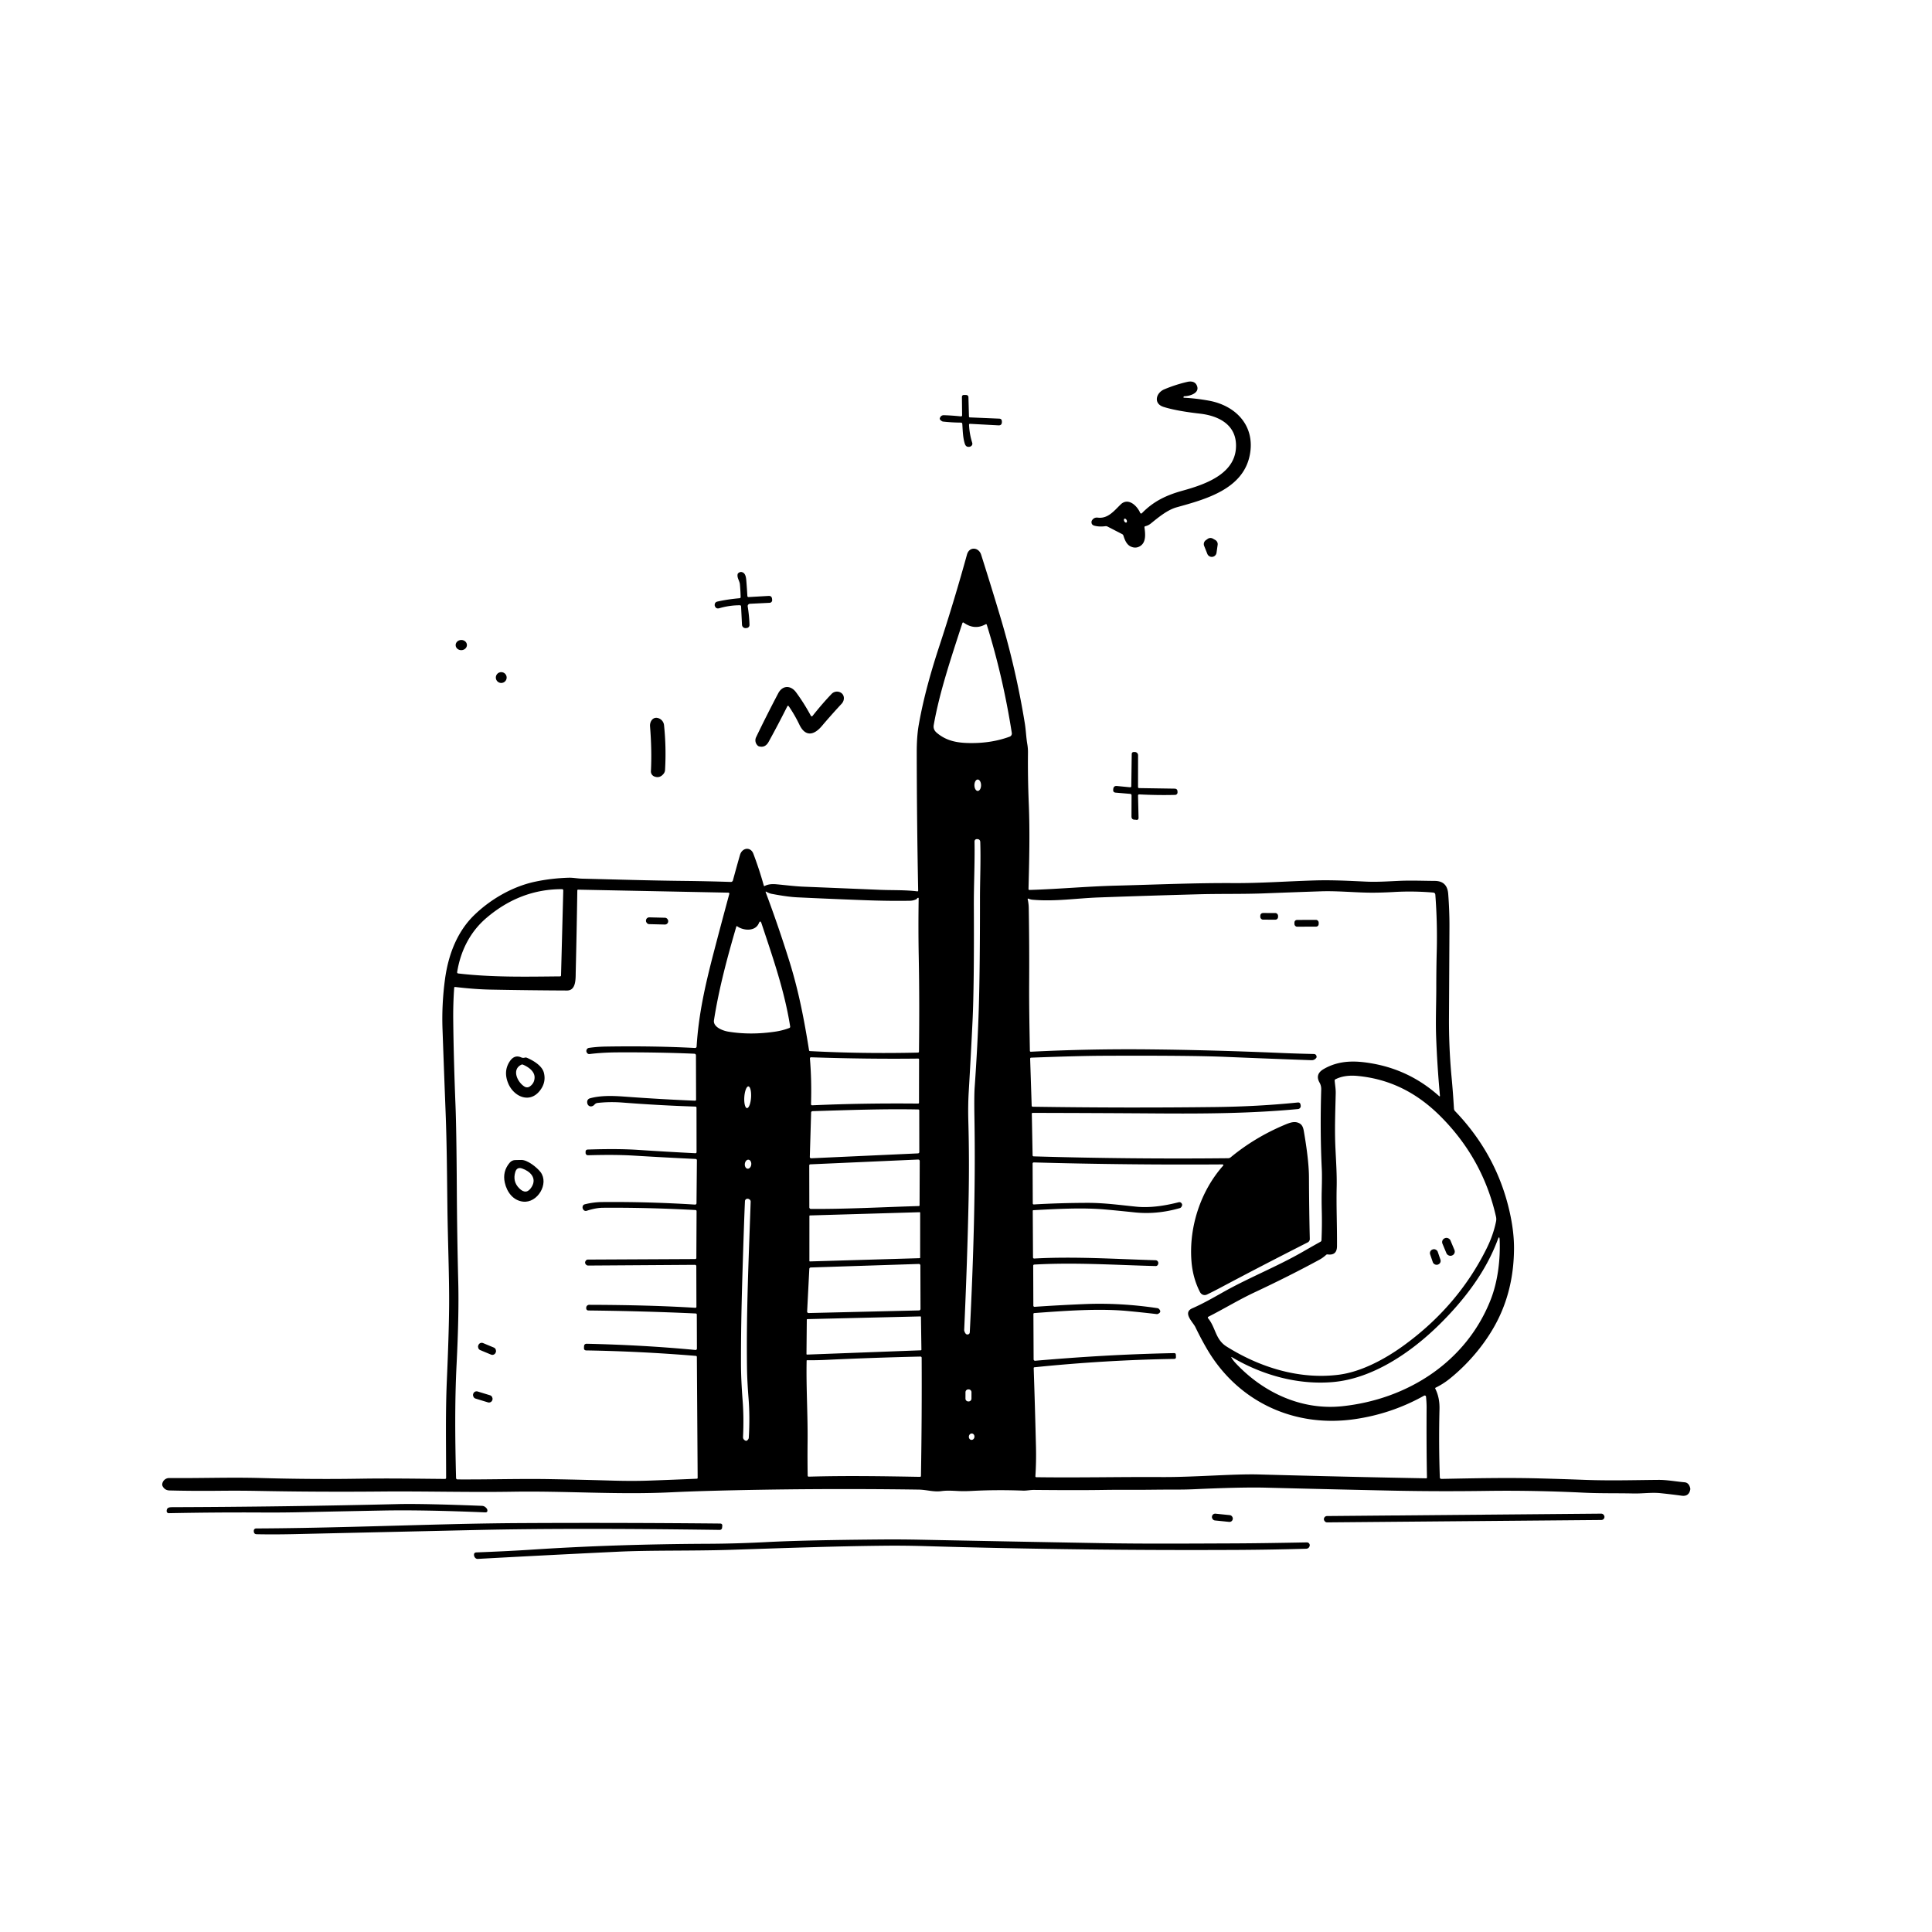 <svg xmlns="http://www.w3.org/2000/svg" version="1.1" viewBox="0.00 0.00 1024.00 1024.00">
<g id="Parent-Group"><g fill="rgba(0,0,0,0)" id="Group-rgba(0,0,0,0)">
<path d="   M 0.00 0.00   L 1024.00 0.00   L 1024.00 1024.00   L 0.00 1024.00   L 0.00 0.00   Z   M 607.04 278.90   Q 608.66 278.52 609.95 277.47   C 613.95 274.24 618.70 270.27 623.65 268.88   C 638.80 264.65 658.94 259.40 662.44 241.04   C 665.37 225.69 655.04 214.91 640.57 212.33   Q 633.58 211.08 627.37 210.80   Q 627.30 210.79 627.30 210.73   L 627.30 210.47   Q 627.31 210.03 627.74 210.02   C 630.84 209.93 636.42 208.19 634.18 203.98   C 633.20 202.14 631.11 201.99 629.29 202.41   Q 623.05 203.85 617.08 206.36   C 612.68 208.21 611.18 213.93 616.74 215.68   Q 623.63 217.84 636.00 219.24   C 645.20 220.28 654.53 224.53 655.09 235.14   C 655.91 250.91 639.05 256.68 626.75 260.08   C 618.14 262.47 611.42 265.67 605.24 272.00   A 0.57 0.57 0.0 0 1 604.31 271.83   C 602.71 268.06 597.97 263.52 594.00 267.35   C 590.51 270.73 587.24 275.02 581.88 274.36   Q 579.83 274.10 578.75 275.85   Q 578.57 276.14 578.53 276.48   Q 578.37 278.14 579.97 278.60   Q 582.55 279.33 585.85 278.90   Q 586.47 278.81 587.03 279.10   L 594.77 283.09   A 1.34 1.32 -85.6 0 1 595.42 283.86   C 596.10 286.00 597.05 288.56 599.20 289.61   Q 601.87 290.92 604.27 289.46   C 607.63 287.42 607.01 282.77 606.60 279.55   Q 606.53 279.02 607.04 278.90   Z   M 514.17 224.64   L 529.19 225.44   Q 530.96 225.54 531.02 223.77   Q 531.03 223.52 531.01 223.26   Q 530.93 221.94 529.61 221.89   L 514.02 221.23   A 0.47 0.47 0.0 0 1 513.57 220.77   L 513.29 210.49   A 1.17 1.17 0.0 0 0 512.14 209.35   L 511.01 209.33   Q 509.83 209.30 509.84 210.49   L 509.94 220.01   Q 509.95 220.75 509.21 220.68   Q 504.34 220.18 500.32 220.07   Q 498.68 220.02 498.14 221.65   Q 497.88 222.42 499.30 223.26   A 1.31 1.31 0.0 0 0 499.84 223.44   Q 504.26 223.95 509.28 223.99   Q 509.99 224.00 510.04 224.71   C 510.27 228.08 510.33 232.10 511.42 235.32   Q 512.05 237.15 513.95 236.79   Q 514.25 236.73 514.50 236.58   Q 515.68 235.87 515.26 234.56   Q 513.85 230.13 513.61 225.19   Q 513.58 224.60 514.17 224.64   Z   M 639.91 293.57   A 2.54 2.54 0.0 0 0 644.78 292.99   L 645.38 288.77   A 2.54 2.54 0.0 0 0 644.13 286.21   L 642.84 285.48   A 2.54 2.54 0.0 0 0 640.11 285.61   L 639.11 286.32   A 2.54 2.54 0.0 0 0 638.22 289.33   L 639.91 293.57   Z   M 545.13 471.13   C 545.51 456.13 545.91 441.08 545.26 425.58   Q 544.71 412.12 544.85 398.91   Q 544.87 396.64 544.51 394.53   C 543.87 390.84 543.78 387.15 543.18 383.43   Q 538.60 355.19 530.40 327.66   Q 525.57 311.45 520.02 293.99   C 518.75 289.99 513.73 289.52 512.51 293.96   C 508.25 309.43 503.25 326.07 498.03 341.94   C 493.50 355.68 489.52 369.72 486.99 384.00   Q 485.88 390.21 485.89 398.82   Q 485.94 435.25 486.65 471.97   Q 486.66 472.49 486.14 472.43   C 479.51 471.62 472.79 471.90 466.20 471.62   Q 446.26 470.78 425.95 469.96   C 421.13 469.77 416.24 469.11 411.45 468.68   Q 407.65 468.33 405.38 469.56   Q 404.95 469.79 404.82 469.33   Q 402.53 461.06 399.29 452.48   C 397.84 448.66 393.33 449.20 392.19 453.20   Q 390.34 459.70 388.46 466.63   A 1.12 1.11 8.5 0 1 387.34 467.45   Q 375.09 467.04 362.50 466.90   C 344.07 466.70 326.53 466.14 308.53 465.71   C 306.16 465.65 303.65 465.14 301.45 465.21   Q 292.11 465.49 283.46 467.35   C 271.70 469.88 260.12 476.53 251.40 484.97   C 242.22 493.85 237.62 506.15 235.89 518.78   Q 234.06 532.19 234.54 545.51   Q 235.29 566.64 236.17 589.26   C 236.84 606.24 236.93 623.46 237.14 640.25   C 237.34 657.28 238.17 677.21 238.04 692.30   Q 237.92 707.07 236.83 731.81   C 236.09 748.87 236.45 766.18 236.45 783.24   Q 236.45 783.87 235.82 783.87   C 220.98 783.75 206.29 783.49 190.79 783.74   Q 165.12 784.15 138.50 783.39   C 122.15 782.93 106.42 783.54 89.71 783.39   A 3.72 3.66 3.0 0 0 85.98 786.69   Q 85.93 787.28 86.32 787.94   Q 87.51 789.91 89.81 789.97   Q 102.29 790.29 116.25 790.14   Q 126.79 790.03 136.26 790.21   Q 168.75 790.84 201.99 790.54   C 225.27 790.33 248.56 791.02 271.74 790.64   C 299.70 790.18 327.41 792.30 355.50 790.96   Q 365.13 790.50 375.51 790.21   Q 430.23 788.71 486.89 789.52   C 491.13 789.58 494.80 790.89 498.99 790.32   C 502.01 789.91 504.97 790.13 508.04 790.28   Q 511.02 790.44 514.91 790.23   Q 528.24 789.52 542.25 790.06   C 544.11 790.13 546.12 789.67 548.05 789.69   Q 571.30 789.91 584.56 789.70   Q 591.81 789.59 598.41 789.63   C 606.58 789.69 614.56 789.49 622.56 789.52   Q 628.09 789.54 632.95 789.32   Q 658.15 788.17 670.75 788.49   Q 706.01 789.39 738.24 790.07   C 754.77 790.41 771.39 790.44 787.75 790.21   Q 812.81 789.85 839.42 791.15   C 848.24 791.58 857.03 791.37 865.74 791.57   C 870.50 791.68 875.38 790.92 880.08 791.41   Q 885.62 791.98 891.35 792.76   Q 895.15 793.27 895.87 789.51   Q 895.94 789.10 895.84 788.70   Q 895.13 785.83 892.85 785.64   C 888.16 785.24 883.52 784.32 878.89 784.37   C 865.83 784.49 853.12 784.85 840.01 784.36   Q 828.04 783.91 815.97 783.59   C 798.38 783.12 781.15 783.52 763.94 783.85   A 0.79 0.79 0.0 0 1 763.14 783.09   Q 762.51 765.13 762.96 746.84   Q 763.11 740.70 760.72 736.02   A 0.38 0.38 0.0 0 1 760.90 735.50   Q 764.85 733.59 768.41 730.73   C 778.95 722.25 788.40 710.81 794.24 698.81   Q 802.34 682.15 802.46 661.85   Q 802.52 652.81 800.09 642.09   Q 793.23 611.85 771.22 588.93   A 2.13 2.12 -69.0 0 1 770.63 587.59   Q 770.12 578.91 769.37 570.97   Q 767.90 555.29 767.99 539.22   Q 768.12 515.21 768.24 491.36   Q 768.28 482.94 767.58 473.75   Q 767.05 466.94 760.49 466.90   C 754.20 466.86 747.86 466.59 741.61 466.87   C 735.74 467.13 729.84 467.55 723.92 467.27   C 715.07 466.86 706.25 466.38 697.17 466.64   C 682.75 467.05 668.21 468.14 653.76 468.06   C 633.18 467.93 612.17 468.89 591.52 469.41   C 576.22 469.79 561.11 471.23 545.69 471.69   Q 545.12 471.71 545.13 471.13   Z   M 392.79 321.45   L 393.27 331.14   A 1.86 1.85 85.0 0 0 395.36 332.90   L 395.87 332.84   A 1.60 1.59 85.6 0 0 397.25 331.22   Q 397.12 326.55 396.30 321.43   A 1.23 1.22 -5.9 0 1 397.45 320.02   L 407.95 319.50   A 1.39 1.38 85.9 0 0 409.26 317.98   L 409.20 317.40   Q 409.03 315.76 407.39 315.85   L 396.75 316.46   A 0.60 0.60 0.0 0 1 396.12 315.89   Q 395.92 312.28 395.62 308.49   C 395.48 306.86 395.42 304.29 393.77 303.44   Q 392.47 302.78 391.34 303.74   A 1.10 1.08 76.0 0 0 390.94 304.42   C 390.61 306.37 391.99 307.80 392.17 309.75   Q 392.49 313.32 392.55 316.42   Q 392.56 317.02 391.96 317.07   Q 385.50 317.65 380.29 318.83   Q 378.80 319.17 378.80 320.69   Q 378.79 320.92 378.87 321.13   Q 379.47 322.88 381.25 322.37   Q 386.65 320.80 392.12 320.80   Q 392.76 320.80 392.79 321.45   Z   M 247.478 341.79   A 2.99 2.70 -2.1 0 0 244.391 339.202   A 2.99 2.70 -2.1 0 0 241.502 342.01   A 2.99 2.70 -2.1 0 0 244.589 344.598   A 2.99 2.70 -2.1 0 0 247.478 341.79   Z   M 268.54 359.12   A 2.87 2.87 0.0 0 0 265.67 356.25   A 2.87 2.87 0.0 0 0 262.80 359.12   A 2.87 2.87 0.0 0 0 265.67 361.99   A 2.87 2.87 0.0 0 0 268.54 359.12   Z   M 429.77 379.38   Q 426.26 372.83 421.94 366.95   C 419.15 363.15 414.78 363.09 412.47 367.47   Q 406.11 379.57 400.75 390.74   A 3.81 3.80 33.8 0 0 401.64 395.22   Q 401.93 395.48 402.32 395.59   Q 405.58 396.47 407.39 393.19   Q 412.59 383.76 417.31 374.32   A 0.41 0.41 0.0 0 1 418.02 374.27   Q 421.19 378.85 423.70 384.09   C 426.86 390.70 431.47 389.68 435.56 384.85   Q 440.58 378.92 446.12 372.96   C 447.78 371.17 447.79 368.05 445.24 366.91   A 3.96 3.95 -56.0 0 0 440.77 367.78   Q 435.97 372.77 430.66 379.46   A 0.54 0.53 -39.7 0 1 429.77 379.38   Z   M 344.53 384.96   Q 345.56 397.75 345.00 408.75   A 2.85 2.85 0.0 0 0 346.82 411.55   Q 349.74 412.68 351.78 410.03   A 3.46 3.41 65.8 0 0 352.49 408.12   Q 353.18 396.13 351.95 384.35   A 4.37 4.37 0.0 0 0 348.58 380.54   C 345.90 379.93 344.34 382.59 344.53 384.96   Z   M 603.90 421.05   Q 613.69 421.55 622.85 421.31   A 1.29 1.28 -1.3 0 0 624.11 420.00   L 624.10 419.54   Q 624.06 418.02 622.54 418.00   L 603.82 417.71   Q 603.18 417.70 603.18 417.07   L 603.20 400.29   A 1.69 1.68 -89.7 0 0 601.54 398.60   L 601.02 398.59   Q 599.85 398.57 599.84 399.73   L 599.61 416.74   A 0.55 0.54 2.9 0 1 599.01 417.28   L 592.02 416.60   Q 590.21 416.43 590.05 418.24   Q 590.03 418.40 590.02 418.57   Q 589.89 419.99 591.30 420.11   L 599.05 420.77   A 0.76 0.76 0.0 0 1 599.75 421.54   L 599.71 432.74   Q 599.71 434.45 601.42 434.44   Q 601.72 434.43 602.06 434.50   Q 603.49 434.80 603.46 433.33   L 603.18 421.75   Q 603.16 421.01 603.90 421.05   Z   M 159.02 801.51   Q 181.69 801.02 202.49 800.62   Q 224.06 800.20 257.13 801.59   Q 258.60 801.65 258.28 800.21   Q 258.21 799.86 258.00 799.59   Q 256.95 798.19 255.46 798.13   Q 223.94 796.89 211.00 797.20   Q 151.45 798.64 91.69 798.84   C 89.92 798.85 88.34 798.83 88.34 800.93   A 1.09 1.09 0.0 0 0 89.46 802.02   Q 114.57 801.52 139.23 801.66   Q 149.25 801.72 159.02 801.51   Z   M 653.409 804.951   A 1.73 1.73 0.0 0 0 651.862 803.055   L 644.261 802.283   A 1.73 1.73 0.0 0 0 642.365 803.83   L 642.351 803.969   A 1.73 1.73 0.0 0 0 643.898 805.865   L 651.499 806.637   A 1.73 1.73 0.0 0 0 653.394 805.091   L 653.409 804.951   Z   M 850.407 803.911   A 1.66 1.66 0.0 0 0 848.733 802.266   L 703.338 803.534   A 1.66 1.66 0.0 0 0 701.693 805.209   L 701.693 805.249   A 1.66 1.66 0.0 0 0 703.367 806.894   L 848.762 805.625   A 1.66 1.66 0.0 0 0 850.407 803.951   L 850.407 803.911   Z   M 237.75 807.89   C 203.84 808.73 168.82 809.97 135.72 810.11   A 1.21 1.20 1.0 0 0 134.52 811.26   Q 134.43 813.13 136.04 813.17   Q 145.25 813.37 156.75 813.10   Q 204.77 812.01 252.73 810.93   Q 302.74 809.79 381.48 810.88   A 1.23 1.22 -86.7 0 0 382.72 809.77   L 382.82 808.82   Q 382.95 807.52 381.65 807.51   Q 328.17 806.99 276.01 807.27   Q 259.09 807.36 237.75 807.89   Z   M 281.44 821.37   C 271.85 822.00 261.92 822.44 252.53 822.81   Q 251.11 822.87 251.24 824.28   Q 251.30 824.97 251.78 825.58   A 1.76 1.74 -20.3 0 0 253.26 826.25   Q 290.82 824.19 327.48 822.44   C 345.02 821.60 367.02 822.08 386.76 821.45   C 414.66 820.56 442.21 819.49 470.50 819.25   Q 479.63 819.17 490.48 819.48   Q 573.86 821.92 656.74 821.48   Q 674.04 821.38 692.20 820.87   Q 693.75 820.83 694.15 819.33   Q 694.25 818.92 694.11 818.52   A 1.50 1.50 0.0 0 0 692.66 817.50   Q 668.79 817.97 654.25 818.03   C 629.90 818.12 606.68 818.30 583.22 817.89   Q 536.79 817.07 487.97 816.08   Q 477.38 815.86 466.95 815.95   Q 426.49 816.29 406.66 817.32   Q 390.37 818.18 374.99 818.24   Q 325.35 818.46 281.44 821.37   Z" />
<ellipse cx="0.00" cy="0.00" transform="translate(596.50,275.94) rotate(63.2)" rx="1.12" ry="0.69" />
</g>
<g fill="#000000" id="Group-000000">
<path d="   M 606.60 279.55   C 607.01 282.77 607.63 287.42 604.27 289.46   Q 601.87 290.92 599.20 289.61   C 597.05 288.56 596.10 286.00 595.42 283.86   A 1.34 1.32 -85.6 0 0 594.77 283.09   L 587.03 279.10   Q 586.47 278.81 585.85 278.90   Q 582.55 279.33 579.97 278.60   Q 578.37 278.14 578.53 276.48   Q 578.57 276.14 578.75 275.85   Q 579.83 274.10 581.88 274.36   C 587.24 275.02 590.51 270.73 594.00 267.35   C 597.97 263.52 602.71 268.06 604.31 271.83   A 0.57 0.57 0.0 0 0 605.24 272.00   C 611.42 265.67 618.14 262.47 626.75 260.08   C 639.05 256.68 655.91 250.91 655.09 235.14   C 654.53 224.53 645.20 220.28 636.00 219.24   Q 623.63 217.84 616.74 215.68   C 611.18 213.93 612.68 208.21 617.08 206.36   Q 623.05 203.85 629.29 202.41   C 631.11 201.99 633.20 202.14 634.18 203.98   C 636.42 208.19 630.84 209.93 627.74 210.02   Q 627.31 210.03 627.30 210.47   L 627.30 210.73   Q 627.30 210.79 627.37 210.80   Q 633.58 211.08 640.57 212.33   C 655.04 214.91 665.37 225.69 662.44 241.04   C 658.94 259.40 638.80 264.65 623.65 268.88   C 618.70 270.27 613.95 274.24 609.95 277.47   Q 608.66 278.52 607.04 278.90   Q 606.53 279.02 606.60 279.55   Z   M 597.005 276.94   A 1.12 0.69 63.2 0 0 597.116 275.629   A 1.12 0.69 63.2 0 0 595.995 274.94   A 1.12 0.69 63.2 0 0 595.884 276.251   A 1.12 0.69 63.2 0 0 597.005 276.94   Z" />
<path d="   M 513.61 225.19   Q 513.85 230.13 515.26 234.56   Q 515.68 235.87 514.50 236.58   Q 514.25 236.73 513.95 236.79   Q 512.05 237.15 511.42 235.32   C 510.33 232.10 510.27 228.08 510.04 224.71   Q 509.99 224.00 509.28 223.99   Q 504.26 223.95 499.84 223.44   A 1.31 1.31 0.0 0 1 499.30 223.26   Q 497.88 222.42 498.14 221.65   Q 498.68 220.02 500.32 220.07   Q 504.34 220.18 509.21 220.68   Q 509.95 220.75 509.94 220.01   L 509.84 210.49   Q 509.83 209.30 511.01 209.33   L 512.14 209.35   A 1.17 1.17 0.0 0 1 513.29 210.49   L 513.57 220.77   A 0.47 0.47 0.0 0 0 514.02 221.23   L 529.61 221.89   Q 530.93 221.94 531.01 223.26   Q 531.03 223.52 531.02 223.77   Q 530.96 225.54 529.19 225.44   L 514.17 224.64   Q 513.58 224.60 513.61 225.19   Z" />
<path d="   M 639.91 293.57   L 638.22 289.33   A 2.54 2.54 0.0 0 1 639.11 286.32   L 640.11 285.61   A 2.54 2.54 0.0 0 1 642.84 285.48   L 644.13 286.21   A 2.54 2.54 0.0 0 1 645.38 288.77   L 644.78 292.99   A 2.54 2.54 0.0 0 1 639.91 293.57   Z" />
<path d="   M 545.69 471.69   C 561.11 471.23 576.22 469.79 591.52 469.41   C 612.17 468.89 633.18 467.93 653.76 468.06   C 668.21 468.14 682.75 467.05 697.17 466.64   C 706.25 466.38 715.07 466.86 723.92 467.27   C 729.84 467.55 735.74 467.13 741.61 466.87   C 747.86 466.59 754.20 466.86 760.49 466.90   Q 767.05 466.94 767.58 473.75   Q 768.28 482.94 768.24 491.36   Q 768.12 515.21 767.99 539.22   Q 767.90 555.29 769.37 570.97   Q 770.12 578.91 770.63 587.59   A 2.13 2.12 -69.0 0 0 771.22 588.93   Q 793.23 611.85 800.09 642.09   Q 802.52 652.81 802.46 661.85   Q 802.34 682.15 794.24 698.81   C 788.40 710.81 778.95 722.25 768.41 730.73   Q 764.85 733.59 760.90 735.50   A 0.38 0.38 0.0 0 0 760.72 736.02   Q 763.11 740.70 762.96 746.84   Q 762.51 765.13 763.14 783.09   A 0.79 0.79 0.0 0 0 763.94 783.85   C 781.15 783.52 798.38 783.12 815.97 783.59   Q 828.04 783.91 840.01 784.36   C 853.12 784.85 865.83 784.49 878.89 784.37   C 883.52 784.32 888.16 785.24 892.85 785.64   Q 895.13 785.83 895.84 788.70   Q 895.94 789.10 895.87 789.51   Q 895.15 793.27 891.35 792.76   Q 885.62 791.98 880.08 791.41   C 875.38 790.92 870.50 791.68 865.74 791.57   C 857.03 791.37 848.24 791.58 839.42 791.15   Q 812.81 789.85 787.75 790.21   C 771.39 790.44 754.77 790.41 738.24 790.07   Q 706.01 789.39 670.75 788.49   Q 658.15 788.17 632.95 789.32   Q 628.09 789.54 622.56 789.52   C 614.56 789.49 606.58 789.69 598.41 789.63   Q 591.81 789.59 584.56 789.70   Q 571.30 789.91 548.05 789.69   C 546.12 789.67 544.11 790.13 542.25 790.06   Q 528.24 789.52 514.91 790.23   Q 511.02 790.44 508.04 790.28   C 504.97 790.13 502.01 789.91 498.99 790.32   C 494.80 790.89 491.13 789.58 486.89 789.52   Q 430.23 788.71 375.51 790.21   Q 365.13 790.50 355.50 790.96   C 327.41 792.30 299.70 790.18 271.74 790.64   C 248.56 791.02 225.27 790.33 201.99 790.54   Q 168.75 790.84 136.26 790.21   Q 126.79 790.03 116.25 790.14   Q 102.29 790.29 89.81 789.97   Q 87.51 789.91 86.32 787.94   Q 85.93 787.28 85.98 786.69   A 3.72 3.66 3.0 0 1 89.71 783.39   C 106.42 783.54 122.15 782.93 138.50 783.39   Q 165.12 784.15 190.79 783.74   C 206.29 783.49 220.98 783.75 235.82 783.87   Q 236.45 783.87 236.45 783.24   C 236.45 766.18 236.09 748.87 236.83 731.81   Q 237.92 707.07 238.04 692.30   C 238.17 677.21 237.34 657.28 237.14 640.25   C 236.93 623.46 236.84 606.24 236.17 589.26   Q 235.29 566.64 234.54 545.51   Q 234.06 532.19 235.89 518.78   C 237.62 506.15 242.22 493.85 251.40 484.97   C 260.12 476.53 271.70 469.88 283.46 467.35   Q 292.11 465.49 301.45 465.21   C 303.65 465.14 306.16 465.65 308.53 465.71   C 326.53 466.14 344.07 466.70 362.50 466.90   Q 375.09 467.04 387.34 467.45   A 1.12 1.11 8.5 0 0 388.46 466.63   Q 390.34 459.70 392.19 453.20   C 393.33 449.20 397.84 448.66 399.29 452.48   Q 402.53 461.06 404.82 469.33   Q 404.95 469.79 405.38 469.56   Q 407.65 468.33 411.45 468.68   C 416.24 469.11 421.13 469.77 425.95 469.96   Q 446.26 470.78 466.20 471.62   C 472.79 471.90 479.51 471.62 486.14 472.43   Q 486.66 472.49 486.65 471.97   Q 485.94 435.25 485.89 398.82   Q 485.88 390.21 486.99 384.00   C 489.52 369.72 493.50 355.68 498.03 341.94   C 503.25 326.07 508.25 309.43 512.51 293.96   C 513.73 289.52 518.75 289.99 520.02 293.99   Q 525.57 311.45 530.40 327.66   Q 538.60 355.19 543.18 383.43   C 543.78 387.15 543.87 390.84 544.51 394.53   Q 544.87 396.64 544.85 398.91   Q 544.71 412.12 545.26 425.58   C 545.91 441.08 545.51 456.13 545.13 471.13   Q 545.12 471.71 545.69 471.69   Z   M 535.15 390.44   A 1.76 1.75 -14.6 0 0 536.28 388.53   Q 531.66 358.92 523.01 331.11   A 0.42 0.41 -23.1 0 0 522.41 330.87   Q 516.59 334.11 510.86 330.07   Q 510.28 329.67 510.06 330.34   C 503.40 350.77 497.88 367.44 494.90 384.29   Q 494.48 386.67 496.48 388.37   C 501.67 392.79 507.48 393.78 514.31 393.84   Q 525.73 393.94 535.15 390.44   Z   M 518.231 419.21   A 3.02 1.76 89.8 0 0 519.98 416.184   A 3.02 1.76 89.8 0 0 518.21 413.17   A 3.02 1.76 89.8 0 0 516.46 416.196   A 3.02 1.76 89.8 0 0 518.231 419.21   Z   M 514.01 706.08   C 515.95 667.62 517.10 628.95 516.47 592.50   Q 516.27 580.94 516.60 576.24   Q 518.21 553.20 518.77 534.73   Q 519.43 513.05 519.41 476.57   C 519.40 466.48 519.89 456.53 519.56 446.33   Q 519.51 444.81 517.99 444.74   Q 517.83 444.74 517.67 444.75   A 1.20 1.20 0.0 0 0 516.52 445.97   C 516.72 457.79 516.10 469.31 516.16 480.69   Q 516.36 522.51 515.47 541.03   Q 514.60 559.27 513.44 578.80   Q 513.01 586.14 513.24 594.42   Q 513.81 614.77 513.37 635.99   Q 512.69 668.37 511.04 704.89   A 1.54 1.46 38.8 0 0 511.12 705.48   Q 511.77 707.47 512.90 707.30   Q 513.95 707.14 514.01 706.08   Z   M 257.90 486.45   C 249.08 493.94 244.08 504.11 242.30 515.24   A 0.62 0.62 0.0 0 0 242.84 515.95   C 261.04 518.09 279.31 517.66 296.88 517.50   A 0.49 0.48 -89.4 0 0 297.36 517.02   L 298.54 472.03   Q 298.56 471.28 297.81 471.28   Q 275.78 471.25 257.90 486.45   Z   M 310.71 693.44   L 310.71 693.12   A 1.57 1.57 0.0 0 1 312.29 691.58   Q 344.31 691.66 368.48 693.16   Q 369.12 693.20 369.12 692.55   L 369.06 671.09   A 0.71 0.70 -0.4 0 0 368.34 670.39   L 311.76 670.77   A 1.58 1.58 0.0 0 1 310.59 670.25   Q 309.62 669.19 310.62 668.03   A 1.24 1.24 0.0 0 1 311.56 667.60   L 368.50 667.32   A 0.58 0.57 -0.0 0 0 369.08 666.75   L 369.20 642.02   Q 369.20 641.37 368.55 641.34   Q 342.84 639.96 319.50 640.14   Q 315.86 640.17 310.92 641.75   A 1.52 1.51 -29.2 0 1 309.32 641.30   Q 308.74 640.64 308.77 639.88   Q 308.81 638.57 310.08 638.27   Q 314.67 637.15 319.11 637.11   Q 343.27 636.89 368.39 638.46   A 0.73 0.73 0.0 0 0 369.16 637.73   L 369.37 614.96   A 0.69 0.69 0.0 0 0 368.71 614.27   Q 353.06 613.54 335.95 612.50   C 328.04 612.02 319.72 612.09 311.65 612.31   A 1.25 1.25 0.0 0 1 310.37 611.07   L 310.37 610.53   Q 310.37 609.32 311.58 609.28   Q 327.34 608.75 337.92 609.45   Q 353.91 610.50 368.50 611.23   Q 369.19 611.26 369.19 610.56   L 369.16 587.16   Q 369.16 586.53 368.53 586.51   Q 349.71 585.91 330.00 584.38   Q 323.19 583.85 316.73 584.58   A 2.49 2.49 0.0 0 0 315.10 585.45   C 313.71 587.09 311.24 586.64 311.21 584.06   A 1.96 1.96 0.0 0 1 312.63 582.15   C 318.35 580.53 325.08 580.79 331.07 581.23   Q 350.18 582.64 368.34 583.39   Q 368.94 583.42 368.94 582.81   L 368.87 559.46   Q 368.87 558.53 367.94 558.49   Q 348.71 557.67 327.54 557.78   Q 319.22 557.82 312.48 558.67   A 1.39 1.37 66.4 0 1 311.23 558.17   Q 310.62 557.41 310.83 556.65   Q 311.13 555.55 312.25 555.39   Q 316.57 554.77 321.27 554.70   Q 346.72 554.30 368.37 555.45   A 0.81 0.80 3.2 0 0 369.22 554.70   C 370.27 537.74 373.65 522.61 378.34 504.63   Q 382.21 489.77 386.55 473.79   A 0.52 0.52 0.0 0 0 386.06 473.13   L 306.47 471.54   Q 305.99 471.53 305.99 472.00   Q 305.65 494.48 305.15 514.94   C 305.06 518.53 305.49 525.01 300.50 524.99   Q 279.90 524.90 259.88 524.51   Q 251.65 524.35 241.28 523.12   Q 240.77 523.05 240.73 523.57   Q 240.13 532.01 240.22 540.50   Q 240.43 560.78 241.43 585.98   Q 241.93 598.50 242.12 629.99   Q 242.26 654.91 242.89 679.74   Q 243.32 696.87 241.98 723.50   C 240.99 743.41 241.22 763.52 241.72 783.37   A 0.77 0.76 89.2 0 0 242.48 784.12   C 258.83 784.22 275.37 783.70 291.50 783.97   Q 307.53 784.25 324.52 784.75   Q 335.50 785.07 344.68 784.73   Q 357.35 784.28 369.31 783.75   Q 369.78 783.73 369.77 783.27   L 369.35 719.20   A 0.55 0.55 0.0 0 0 368.84 718.65   Q 339.47 716.22 310.78 715.75   Q 309.46 715.73 309.52 714.41   L 309.55 713.62   Q 309.62 712.19 311.05 712.22   Q 341.23 712.90 368.60 715.51   A 0.71 0.71 0.0 0 0 369.38 714.79   L 369.32 696.79   Q 369.31 696.20 368.73 696.17   Q 341.63 694.91 311.83 694.58   A 1.13 1.12 0.8 0 1 310.71 693.44   Z   M 622.33 720.25   Q 585.69 720.85 548.27 724.68   A 0.43 0.43 0.0 0 0 547.88 725.12   Q 548.59 746.42 549.09 767.03   Q 549.27 774.70 548.78 782.40   Q 548.75 782.94 549.30 782.95   C 571.44 783.26 593.61 782.74 615.76 782.87   C 632.79 782.97 653.94 781.14 667.00 781.49   Q 714.13 782.78 755.85 783.54   Q 756.33 783.55 756.32 783.07   Q 756.01 767.19 756.13 746.03   Q 756.14 743.53 755.82 740.27   A 0.70 0.69 72.5 0 0 754.80 739.73   Q 737.58 749.39 717.82 752.21   C 685.69 756.80 656.02 742.78 639.77 715.07   Q 636.61 709.69 633.59 703.42   C 632.31 700.75 626.61 695.75 631.96 693.42   C 637.58 690.96 642.93 687.89 648.33 684.85   C 662.04 677.13 676.82 671.34 690.52 663.46   Q 695.39 660.66 699.90 658.14   Q 700.40 657.86 700.42 657.28   Q 700.76 649.55 700.57 641.75   Q 700.42 635.59 700.55 630.75   Q 700.75 623.33 700.58 619.75   Q 699.61 599.78 700.27 577.49   Q 700.33 575.45 699.39 573.80   Q 696.85 569.33 701.64 566.58   C 709.93 561.81 718.67 562.09 727.84 563.76   Q 747.57 567.37 762.69 580.90   Q 763.25 581.40 763.19 580.65   Q 761.75 564.85 761.19 549.81   C 760.86 541.12 761.26 531.97 761.26 523.23   Q 761.26 513.39 761.51 503.79   Q 761.88 489.12 760.76 474.25   Q 760.67 473.16 759.58 473.07   Q 749.05 472.18 738.80 472.78   Q 730.79 473.24 724.56 473.11   C 716.38 472.93 708.18 472.14 699.99 472.42   Q 685.38 472.91 670.17 473.50   C 658.87 473.94 647.11 473.67 635.51 473.98   Q 606.45 474.78 582.23 475.67   C 570.39 476.11 559.08 477.94 547.24 476.87   Q 546.17 476.77 545.21 476.35   Q 544.57 476.08 544.72 476.75   Q 545.22 478.98 545.26 481.25   Q 545.59 501.00 545.48 520.68   C 545.41 533.13 545.65 544.92 545.86 556.97   A 0.48 0.48 0.0 0 0 546.36 557.44   Q 577.40 555.87 609.06 556.19   Q 641.75 556.51 678.52 558.07   Q 687.10 558.44 696.29 558.64   Q 697.60 558.66 697.81 559.95   Q 697.88 560.39 697.64 560.70   Q 696.66 561.98 695.12 561.93   Q 672.99 561.15 649.51 560.16   Q 631.16 559.38 584.79 559.58   Q 571.76 559.63 546.58 560.58   Q 545.98 560.60 546.00 561.20   L 546.81 586.04   A 0.57 0.57 0.0 0 0 547.37 586.59   Q 596.22 587.33 644.35 586.75   Q 666.84 586.48 687.82 584.35   Q 689.09 584.22 689.31 585.47   L 689.39 585.95   A 1.59 1.59 0.0 0 1 687.97 587.82   C 663.02 590.18 637.76 590.32 612.76 590.14   Q 580.77 589.92 547.30 589.85   A 0.42 0.41 -0.7 0 0 546.88 590.27   L 547.30 612.28   Q 547.31 612.88 547.92 612.90   Q 599.41 614.41 650.97 613.88   A 2.14 2.12 -65.1 0 0 652.30 613.39   Q 664.87 603.00 680.35 596.42   C 682.69 595.43 685.18 594.30 687.48 594.90   C 690.67 595.73 690.84 598.25 691.31 601.03   Q 693.73 615.33 693.78 623.94   Q 693.86 641.90 694.22 656.65   A 2.01 2.00 76.0 0 1 693.12 658.49   Q 668.67 670.89 646.78 682.54   Q 643.16 684.46 639.75 686.11   C 638.27 686.82 636.75 686.23 636.00 684.78   Q 632.20 677.39 631.50 668.46   C 630.08 650.39 636.34 631.26 648.30 617.82   A 0.40 0.40 0.0 0 0 648.00 617.16   Q 598.06 617.51 547.91 616.11   A 0.59 0.59 0.0 0 0 547.30 616.70   L 547.39 637.78   Q 547.39 638.41 548.02 638.38   Q 561.95 637.57 576.51 637.54   C 585.33 637.53 593.77 638.72 602.31 639.57   Q 611.81 640.51 624.58 637.25   Q 625.91 636.90 626.47 638.17   Q 626.75 638.81 626.12 639.74   A 1.49 1.49 0.0 0 1 625.31 640.33   Q 613.14 643.83 601.39 642.59   Q 592.70 641.67 585.83 641.06   C 573.60 639.98 560.24 640.77 547.76 641.42   Q 547.38 641.44 547.38 641.83   L 547.52 666.46   A 0.59 0.59 0.0 0 0 548.14 667.05   C 569.60 665.86 591.38 667.33 612.48 667.95   A 1.48 1.47 -9.5 0 1 613.82 668.90   Q 614.09 669.59 613.68 670.36   A 1.25 1.23 -75.3 0 1 612.55 671.03   C 591.14 670.50 570.28 669.03 548.25 670.24   Q 547.62 670.28 547.62 670.91   L 547.70 692.02   A 0.62 0.62 0.0 0 0 548.36 692.64   Q 561.85 691.72 575.14 691.18   Q 593.94 690.42 613.50 693.36   A 1.40 1.36 71.4 0 1 614.26 693.75   Q 615.87 695.37 613.78 696.37   A 1.39 1.36 35.4 0 1 613.02 696.49   Q 604.98 695.55 597.60 694.86   C 582.37 693.42 564.28 694.77 548.24 695.95   Q 547.73 695.98 547.73 696.49   L 547.84 720.49   A 0.75 0.74 -2.5 0 0 548.65 721.23   C 572.54 719.18 595.69 717.71 622.29 717.18   Q 623.19 717.16 623.23 718.06   L 623.28 719.24   Q 623.32 720.23 622.33 720.25   Z   M 485.95 476.45   Q 484.26 477.38 482.27 477.42   Q 471.36 477.60 458.78 477.14   Q 440.99 476.48 422.52 475.60   Q 417.42 475.36 408.98 473.75   C 408.13 473.59 407.04 473.14 406.28 472.70   Q 405.60 472.30 405.88 473.04   Q 412.46 490.54 418.34 509.32   C 423.39 525.48 426.26 540.68 428.82 556.70   A 0.48 0.47 87.0 0 0 429.26 557.10   Q 457.06 558.57 486.57 557.90   A 0.52 0.52 0.0 0 0 487.08 557.38   C 487.26 540.43 487.29 524.99 486.95 507.00   Q 486.66 491.75 486.91 476.27   Q 486.92 475.67 486.38 475.92   Q 486.08 476.05 485.95 476.45   Z   M 402.19 489.35   C 400.29 493.87 393.90 493.28 390.72 490.94   A 0.29 0.29 0.0 0 0 390.27 491.09   C 385.42 507.70 381.04 523.98 378.42 540.74   C 377.85 544.37 383.17 546.31 385.88 546.77   Q 397.69 548.75 410.89 546.79   Q 414.76 546.22 418.36 544.86   A 0.71 0.71 0.0 0 0 418.81 544.10   C 415.87 525.37 409.66 507.63 403.61 489.40   Q 402.97 487.49 402.19 489.35   Z   M 430.55 585.83   C 449.09 585.00 467.58 584.74 486.62 584.92   A 0.46 0.46 0.0 0 0 487.09 584.46   L 487.13 561.52   A 0.45 0.45 0.0 0 0 486.68 561.07   Q 459.70 561.39 430.01 560.39   Q 429.22 560.36 429.28 561.15   Q 430.23 572.39 429.86 585.15   Q 429.84 585.86 430.55 585.83   Z   M 640.27 698.67   C 644.37 703.53 644.07 709.90 650.08 713.67   C 667.80 724.79 688.69 731.28 709.54 728.64   C 721.53 727.12 734.07 720.33 743.78 713.30   Q 772.81 692.30 788.01 661.58   Q 791.52 654.47 792.95 647.32   A 5.91 5.89 -46.0 0 0 792.91 644.87   Q 785.99 614.22 763.55 591.73   C 751.37 579.52 737.13 571.94 719.53 570.27   Q 712.58 569.61 707.75 572.08   Q 707.36 572.29 707.40 572.73   C 707.59 574.99 708.01 577.17 707.96 579.45   C 707.74 589.26 707.33 598.64 707.81 608.58   C 708.13 615.44 708.62 622.39 708.46 629.26   C 708.23 639.39 708.71 649.55 708.64 660.50   Q 708.61 665.53 703.70 664.87   Q 703.20 664.80 702.84 665.14   Q 701.18 666.66 699.25 667.71   Q 683.42 676.31 664.99 684.95   C 656.44 688.97 648.63 693.77 640.42 697.92   A 0.49 0.49 0.0 0 0 640.27 698.67   Z   M 395.908 587.317   A 5.76 1.79 93.8 0 0 398.076 581.689   A 5.76 1.79 93.8 0 0 396.672 575.823   A 5.76 1.79 93.8 0 0 394.504 581.451   A 5.76 1.79 93.8 0 0 395.908 587.317   Z   M 429.91 589.69   L 429.22 613.19   A 0.69 0.69 0.0 0 0 429.95 613.91   L 486.49 611.32   Q 487.25 611.28 487.25 610.51   L 487.22 588.55   Q 487.22 588.05 486.73 588.04   C 468.06 587.67 449.32 588.38 430.65 588.94   A 0.77 0.76 -90.0 0 0 429.91 589.69   Z   M 429.79 640.75   C 448.72 640.88 467.92 639.79 487.04 639.23   A 0.37 0.36 -90.0 0 0 487.39 638.87   L 487.47 615.38   A 0.80 0.80 0.0 0 0 486.63 614.58   L 429.51 617.12   Q 428.92 617.15 428.92 617.74   L 428.96 639.92   A 0.83 0.83 0.0 0 0 429.79 640.75   Z   M 396.23 619.427   A 2.39 1.71 96.0 0 0 398.181 617.229   A 2.39 1.71 96.0 0 0 396.73 614.673   A 2.39 1.71 96.0 0 0 394.779 616.871   A 2.39 1.71 96.0 0 0 396.23 619.427   Z   M 396.87 762.02   Q 397.53 750.93 396.74 741.02   Q 396.03 732.16 395.93 725.10   C 395.51 694.64 396.88 666.11 397.87 636.93   A 1.33 1.32 -68.6 0 0 397.41 635.86   Q 396.67 635.22 395.85 635.41   A 1.31 1.30 85.0 0 0 394.84 636.62   Q 394.37 646.86 393.47 676.50   Q 392.69 702.41 392.73 722.74   Q 392.75 731.14 393.60 742.18   Q 394.31 751.43 393.82 761.60   Q 393.75 762.93 395.10 763.57   Q 395.90 763.95 396.67 762.68   A 1.48 1.39 63.7 0 0 396.87 762.02   Z   M 487.41 666.86   A 0.30 0.30 0.0 0 0 487.70 666.56   L 487.71 642.80   A 0.30 0.30 0.0 0 0 487.40 642.50   L 429.29 644.21   A 0.30 0.30 0.0 0 0 429.00 644.51   L 428.99 668.28   A 0.30 0.30 0.0 0 0 429.30 668.58   L 487.41 666.86   Z   M 793.83 657.04   C 787.57 673.99 776.08 689.02 762.99 701.94   C 747.87 716.86 727.47 730.78 706.23 732.54   C 687.64 734.08 668.89 728.77 653.05 719.40   Q 652.37 718.99 652.77 719.67   Q 653.59 721.06 654.72 722.28   C 669.53 738.22 690.02 747.61 711.49 745.32   C 746.21 741.62 777.18 721.72 790.08 688.89   C 793.90 679.18 795.26 667.57 794.85 657.20   Q 794.75 654.54 793.83 657.04   Z   M 429.72 671.79   A 0.79 0.79 0.0 0 0 428.95 672.54   L 427.80 695.11   A 0.79 0.79 0.0 0 0 428.61 695.94   L 487.12 694.55   A 0.79 0.79 0.0 0 0 487.89 693.76   L 487.82 670.70   A 0.79 0.79 0.0 0 0 487.01 669.92   L 429.72 671.79   Z   M 427.92 699.16   A 0.31 0.31 0.0 0 0 427.62 699.47   L 427.45 717.65   A 0.31 0.31 0.0 0 0 427.77 717.96   L 488.07 715.69   A 0.31 0.31 0.0 0 0 488.37 715.38   L 488.12 698.03   A 0.31 0.31 0.0 0 0 487.81 697.73   L 427.92 699.16   Z   M 437.99 720.75   Q 432.79 721.00 427.80 720.95   Q 427.54 720.94 427.53 721.20   C 427.24 735.37 428.18 749.78 428.04 763.91   Q 427.94 773.38 428.09 782.12   A 0.56 0.55 -1.0 0 0 428.66 782.66   C 448.25 782.09 467.59 782.40 487.55 782.76   Q 488.12 782.77 488.13 782.19   Q 488.66 750.09 488.50 719.62   A 0.61 0.61 0.0 0 0 487.87 719.01   Q 462.70 719.58 437.99 720.75   Z   M 514.906 737.916   A 1.50 1.50 0.0 0 0 513.411 736.41   L 513.231 736.41   A 1.50 1.50 0.0 0 0 511.726 737.904   L 511.714 741.284   A 1.50 1.50 0.0 0 0 513.209 742.79   L 513.389 742.79   A 1.50 1.50 0.0 0 0 514.894 741.295   L 514.906 737.916   Z   M 514.784 763.166   A 1.70 1.48 97.3 0 0 516.468 761.668   A 1.70 1.48 97.3 0 0 515.216 759.794   A 1.70 1.48 97.3 0 0 513.532 761.292   A 1.70 1.48 97.3 0 0 514.784 763.166   Z" />
<path d="   M 392.12 320.80   Q 386.65 320.80 381.25 322.37   Q 379.47 322.88 378.87 321.13   Q 378.79 320.92 378.80 320.69   Q 378.80 319.17 380.29 318.83   Q 385.50 317.65 391.96 317.07   Q 392.56 317.02 392.55 316.42   Q 392.49 313.32 392.17 309.75   C 391.99 307.80 390.61 306.37 390.94 304.42   A 1.10 1.08 76.0 0 1 391.34 303.74   Q 392.47 302.78 393.77 303.44   C 395.42 304.29 395.48 306.86 395.62 308.49   Q 395.92 312.28 396.12 315.89   A 0.60 0.60 0.0 0 0 396.75 316.46   L 407.39 315.85   Q 409.03 315.76 409.20 317.40   L 409.26 317.98   A 1.39 1.38 85.9 0 1 407.95 319.50   L 397.45 320.02   A 1.23 1.22 -5.9 0 0 396.30 321.43   Q 397.12 326.55 397.25 331.22   A 1.60 1.59 85.6 0 1 395.87 332.84   L 395.36 332.90   A 1.86 1.85 85.0 0 1 393.27 331.14   L 392.79 321.45   Q 392.76 320.80 392.12 320.80   Z" />
<ellipse cx="0.00" cy="0.00" transform="translate(244.49,341.90) rotate(-2.1)" rx="2.99" ry="2.70" />
<circle cx="265.67" cy="359.12" r="2.87" />
<path d="   M 429.77 379.38   A 0.54 0.53 -39.7 0 0 430.66 379.46   Q 435.97 372.77 440.77 367.78   A 3.96 3.95 -56.0 0 1 445.24 366.91   C 447.79 368.05 447.78 371.17 446.12 372.96   Q 440.58 378.92 435.56 384.85   C 431.47 389.68 426.86 390.70 423.70 384.09   Q 421.19 378.85 418.02 374.27   A 0.41 0.41 0.0 0 0 417.31 374.32   Q 412.59 383.76 407.39 393.19   Q 405.58 396.47 402.32 395.59   Q 401.93 395.48 401.64 395.22   A 3.81 3.80 33.8 0 1 400.75 390.74   Q 406.11 379.57 412.47 367.47   C 414.78 363.09 419.15 363.15 421.94 366.95   Q 426.26 372.83 429.77 379.38   Z" />
<path d="   M 344.53 384.96   C 344.34 382.59 345.90 379.93 348.58 380.54   A 4.37 4.37 0.0 0 1 351.95 384.35   Q 353.18 396.13 352.49 408.12   A 3.46 3.41 65.8 0 1 351.78 410.03   Q 349.74 412.68 346.82 411.55   A 2.85 2.85 0.0 0 1 345.00 408.75   Q 345.56 397.75 344.53 384.96   Z" />
<path d="   M 603.18 421.75   L 603.46 433.33   Q 603.49 434.80 602.06 434.50   Q 601.72 434.43 601.42 434.44   Q 599.71 434.45 599.71 432.74   L 599.75 421.54   A 0.76 0.76 0.0 0 0 599.05 420.77   L 591.30 420.11   Q 589.89 419.99 590.02 418.57   Q 590.03 418.40 590.05 418.24   Q 590.21 416.43 592.02 416.60   L 599.01 417.28   A 0.55 0.54 2.9 0 0 599.61 416.74   L 599.84 399.73   Q 599.85 398.57 601.02 398.59   L 601.54 398.60   A 1.69 1.68 -89.7 0 1 603.20 400.29   L 603.18 417.07   Q 603.18 417.70 603.82 417.71   L 622.54 418.00   Q 624.06 418.02 624.10 419.54   L 624.11 420.00   A 1.29 1.28 -1.3 0 1 622.85 421.31   Q 613.69 421.55 603.90 421.05   Q 603.16 421.01 603.18 421.75   Z" />
<rect x="-4.71" y="-1.76" transform="translate(672.69,485.68) rotate(0.2)" width="9.42" height="3.52" rx="1.40" />
<rect x="-5.89" y="-1.80" transform="translate(348.27,488.12) rotate(1.4)" width="11.78" height="3.60" rx="1.71" />
<rect x="-6.43" y="-1.79" transform="translate(692.50,489.36) rotate(-0.1)" width="12.86" height="3.58" rx="1.35" />
<path d="   M 276.27 560.45   Q 277.16 560.86 278.15 560.57   Q 278.72 560.41 279.27 560.64   C 282.60 562.08 287.32 564.79 288.28 568.61   Q 289.56 573.76 286.10 578.13   C 280.60 585.09 272.25 581.13 269.37 574.23   Q 266.73 567.88 270.08 562.69   Q 272.59 558.80 276.27 560.45   Z   M 277.15 564.27   A 0.96 0.95 43.4 0 0 276.38 564.29   C 270.96 566.82 274.32 573.77 278.11 575.98   A 2.47 2.47 0.0 0 0 280.75 575.89   Q 283.23 574.20 283.34 571.22   C 283.47 567.78 279.94 565.45 277.15 564.27   Z" />
<path d="   M 286.51 621.24   C 291.11 627.34 284.93 637.76 277.22 636.89   C 271.95 636.29 268.66 631.82 267.55 626.81   Q 266.25 620.95 270.05 616.37   C 271.79 614.28 273.67 614.99 275.93 614.80   C 279.51 614.48 284.82 619.01 286.51 621.24   Z   M 273.12 621.17   Q 271.60 626.19 275.16 629.79   Q 278.98 633.65 281.78 629.13   C 284.71 624.39 280.98 620.77 276.71 619.32   Q 273.97 618.39 273.12 621.17   Z" />
<rect x="-2.29" y="-4.96" transform="translate(767.71,660.85) rotate(-22.7)" width="4.58" height="9.92" rx="2.19" />
<rect x="-2.13" y="-4.24" transform="translate(760.73,666.24) rotate(-18.9)" width="4.26" height="8.48" rx="2.02" />
<rect x="-4.98" y="-2.01" transform="translate(258.14,714.91) rotate(22.6)" width="9.96" height="4.02" rx="1.86" />
<rect x="-5.33" y="-1.96" transform="translate(255.89,740.40) rotate(17.0)" width="10.66" height="3.92" rx="1.87" />
<path d="   M 139.23 801.66   Q 114.57 801.52 89.46 802.02   A 1.09 1.09 0.0 0 1 88.34 800.93   C 88.34 798.83 89.92 798.85 91.69 798.84   Q 151.45 798.64 211.00 797.20   Q 223.94 796.89 255.46 798.13   Q 256.95 798.19 258.00 799.59   Q 258.21 799.86 258.28 800.21   Q 258.60 801.65 257.13 801.59   Q 224.06 800.20 202.49 800.62   Q 181.69 801.02 159.02 801.51   Q 149.25 801.72 139.23 801.66   Z" />
<rect x="-5.55" y="-1.80" transform="translate(647.88,804.46) rotate(5.8)" width="11.10" height="3.60" rx="1.73" />
<rect x="-74.36" y="-1.68" transform="translate(776.05,804.58) rotate(-0.5)" width="148.72" height="3.36" rx="1.66" />
<path d="   M 237.75 807.89   Q 259.09 807.36 276.01 807.27   Q 328.17 806.99 381.65 807.51   Q 382.95 807.52 382.82 808.82   L 382.72 809.77   A 1.23 1.22 -86.7 0 1 381.48 810.88   Q 302.74 809.79 252.73 810.93   Q 204.77 812.01 156.75 813.10   Q 145.25 813.37 136.04 813.17   Q 134.43 813.13 134.52 811.26   A 1.21 1.20 1.0 0 1 135.72 810.11   C 168.82 809.97 203.84 808.73 237.75 807.89   Z" />
<path d="   M 281.44 821.37   Q 325.35 818.46 374.99 818.24   Q 390.37 818.18 406.66 817.32   Q 426.49 816.29 466.95 815.95   Q 477.38 815.86 487.97 816.08   Q 536.79 817.07 583.22 817.89   C 606.68 818.30 629.90 818.12 654.25 818.03   Q 668.79 817.97 692.66 817.50   A 1.50 1.50 0.0 0 1 694.11 818.52   Q 694.25 818.92 694.15 819.33   Q 693.75 820.83 692.20 820.87   Q 674.04 821.38 656.74 821.48   Q 573.86 821.92 490.48 819.48   Q 479.63 819.17 470.50 819.25   C 442.21 819.49 414.66 820.56 386.76 821.45   C 367.02 822.08 345.02 821.60 327.48 822.44   Q 290.82 824.19 253.26 826.25   A 1.76 1.74 -20.3 0 1 251.78 825.58   Q 251.30 824.97 251.24 824.28   Q 251.11 822.87 252.53 822.81   C 261.92 822.44 271.85 822.00 281.44 821.37   Z" />
</g>
<g fill="rgba(0,0,0,0)" id="Group-rgba(0,0,0,0)">
<path d="   M 535.15 390.44   Q 525.73 393.94 514.31 393.84   C 507.48 393.78 501.67 392.79 496.48 388.37   Q 494.48 386.67 494.90 384.29   C 497.88 367.44 503.40 350.77 510.06 330.34   Q 510.28 329.67 510.86 330.07   Q 516.59 334.11 522.41 330.87   A 0.42 0.41 -23.1 0 1 523.01 331.11   Q 531.66 358.92 536.28 388.53   A 1.76 1.75 -14.6 0 1 535.15 390.44   Z" />
<ellipse cx="0.00" cy="0.00" transform="translate(518.22,416.19) rotate(89.8)" rx="3.02" ry="1.76" />
<path d="   M 516.47 592.50   C 517.10 628.95 515.95 667.62 514.01 706.08   Q 513.95 707.14 512.90 707.30   Q 511.77 707.47 511.12 705.48   A 1.54 1.46 38.8 0 1 511.04 704.89   Q 512.69 668.37 513.37 635.99   Q 513.81 614.77 513.24 594.42   Q 513.01 586.14 513.44 578.80   Q 514.60 559.27 515.47 541.03   Q 516.36 522.51 516.16 480.69   C 516.10 469.31 516.72 457.79 516.52 445.97   A 1.20 1.20 0.0 0 1 517.67 444.75   Q 517.83 444.74 517.99 444.74   Q 519.51 444.81 519.56 446.33   C 519.89 456.53 519.40 466.48 519.41 476.57   Q 519.43 513.05 518.77 534.73   Q 518.21 553.20 516.60 576.24   Q 516.27 580.94 516.47 592.50   Z" />
<path d="   M 242.30 515.24   C 244.08 504.11 249.08 493.94 257.90 486.45   Q 275.78 471.25 297.81 471.28   Q 298.56 471.28 298.54 472.03   L 297.36 517.02   A 0.49 0.48 -89.4 0 1 296.88 517.50   C 279.31 517.66 261.04 518.09 242.84 515.95   A 0.62 0.62 0.0 0 1 242.30 515.24   Z" />
<path d="   M 310.71 693.44   A 1.13 1.12 0.8 0 0 311.83 694.58   Q 341.63 694.91 368.73 696.17   Q 369.31 696.20 369.32 696.79   L 369.38 714.79   A 0.71 0.71 0.0 0 1 368.60 715.51   Q 341.23 712.90 311.05 712.22   Q 309.62 712.19 309.55 713.62   L 309.52 714.41   Q 309.46 715.73 310.78 715.75   Q 339.47 716.22 368.84 718.65   A 0.55 0.55 0.0 0 1 369.35 719.20   L 369.77 783.27   Q 369.78 783.73 369.31 783.75   Q 357.35 784.28 344.68 784.73   Q 335.50 785.07 324.52 784.75   Q 307.53 784.25 291.50 783.97   C 275.37 783.70 258.83 784.22 242.48 784.12   A 0.77 0.76 89.2 0 1 241.72 783.37   C 241.22 763.52 240.99 743.41 241.98 723.50   Q 243.32 696.87 242.89 679.74   Q 242.26 654.91 242.12 629.99   Q 241.93 598.50 241.43 585.98   Q 240.43 560.78 240.22 540.50   Q 240.13 532.01 240.73 523.57   Q 240.77 523.05 241.28 523.12   Q 251.65 524.35 259.88 524.51   Q 279.90 524.90 300.50 524.99   C 305.49 525.01 305.06 518.53 305.15 514.94   Q 305.65 494.48 305.99 472.00   Q 305.99 471.53 306.47 471.54   L 386.06 473.13   A 0.52 0.52 0.0 0 1 386.55 473.79   Q 382.21 489.77 378.34 504.63   C 373.65 522.61 370.27 537.74 369.22 554.70   A 0.81 0.80 3.2 0 1 368.37 555.45   Q 346.72 554.30 321.27 554.70   Q 316.57 554.77 312.25 555.39   Q 311.13 555.55 310.83 556.65   Q 310.62 557.41 311.23 558.17   A 1.39 1.37 66.4 0 0 312.48 558.67   Q 319.22 557.82 327.54 557.78   Q 348.71 557.67 367.94 558.49   Q 368.87 558.53 368.87 559.46   L 368.94 582.81   Q 368.94 583.42 368.34 583.39   Q 350.18 582.64 331.07 581.23   C 325.08 580.79 318.35 580.53 312.63 582.15   A 1.96 1.96 0.0 0 0 311.21 584.06   C 311.24 586.64 313.71 587.09 315.10 585.45   A 2.49 2.49 0.0 0 1 316.73 584.58   Q 323.19 583.85 330.00 584.38   Q 349.71 585.91 368.53 586.51   Q 369.16 586.53 369.16 587.16   L 369.19 610.56   Q 369.19 611.26 368.50 611.23   Q 353.91 610.50 337.92 609.45   Q 327.34 608.75 311.58 609.28   Q 310.37 609.32 310.37 610.53   L 310.37 611.07   A 1.25 1.25 0.0 0 0 311.65 612.31   C 319.72 612.09 328.04 612.02 335.95 612.50   Q 353.06 613.54 368.71 614.27   A 0.69 0.69 0.0 0 1 369.37 614.96   L 369.16 637.73   A 0.73 0.73 0.0 0 1 368.39 638.46   Q 343.27 636.89 319.11 637.11   Q 314.67 637.15 310.08 638.27   Q 308.81 638.57 308.77 639.88   Q 308.74 640.64 309.32 641.30   A 1.52 1.51 -29.2 0 0 310.92 641.75   Q 315.86 640.17 319.50 640.14   Q 342.84 639.96 368.55 641.34   Q 369.20 641.37 369.20 642.02   L 369.08 666.75   A 0.58 0.57 0.0 0 1 368.50 667.32   L 311.56 667.60   A 1.24 1.24 0.0 0 0 310.62 668.03   Q 309.62 669.19 310.59 670.25   A 1.58 1.58 0.0 0 0 311.76 670.77   L 368.34 670.39   A 0.71 0.70 -0.4 0 1 369.06 671.09   L 369.12 692.55   Q 369.12 693.20 368.48 693.16   Q 344.31 691.66 312.29 691.58   A 1.57 1.57 0.0 0 0 310.71 693.12   L 310.71 693.44   Z   M 354.16 488.174   A 1.71 1.71 0.0 0 0 352.493 486.423   L 344.135 486.218   A 1.71 1.71 0.0 0 0 342.384 487.886   L 342.38 488.066   A 1.71 1.71 0.0 0 0 344.047 489.817   L 352.405 490.022   A 1.71 1.71 0.0 0 0 354.156 488.354   L 354.16 488.174   Z   M 276.27 560.45   Q 272.59 558.80 270.08 562.69   Q 266.73 567.88 269.37 574.23   C 272.25 581.13 280.60 585.09 286.10 578.13   Q 289.56 573.76 288.28 568.61   C 287.32 564.79 282.60 562.08 279.27 560.64   Q 278.72 560.41 278.15 560.57   Q 277.16 560.86 276.27 560.45   Z   M 286.51 621.24   C 284.82 619.01 279.51 614.48 275.93 614.80   C 273.67 614.99 271.79 614.28 270.05 616.37   Q 266.25 620.95 267.55 626.81   C 268.66 631.82 271.95 636.29 277.22 636.89   C 284.93 637.76 291.11 627.34 286.51 621.24   Z   M 262.795 716.685   A 1.86 1.86 0.0 0 0 261.793 714.253   L 256.032 711.855   A 1.86 1.86 0.0 0 0 253.6 712.858   L 253.485 713.135   A 1.86 1.86 0.0 0 0 254.487 715.567   L 260.248 717.965   A 1.86 1.86 0.0 0 0 262.68 716.962   L 262.795 716.685   Z   M 261.013 741.872   A 1.87 1.87 0.0 0 0 259.772 739.537   L 253.154 737.514   A 1.87 1.87 0.0 0 0 250.819 738.756   L 250.767 738.928   A 1.87 1.87 0.0 0 0 252.008 741.263   L 258.626 743.286   A 1.87 1.87 0.0 0 0 260.961 742.044   L 261.013 741.872   Z" />
<path d="   M 622.33 720.25   Q 623.32 720.23 623.28 719.24   L 623.23 718.06   Q 623.19 717.16 622.29 717.18   C 595.69 717.71 572.54 719.18 548.65 721.23   A 0.75 0.74 -2.5 0 1 547.84 720.49   L 547.73 696.49   Q 547.73 695.98 548.24 695.95   C 564.28 694.77 582.37 693.42 597.60 694.86   Q 604.98 695.55 613.02 696.49   A 1.39 1.36 35.4 0 0 613.78 696.37   Q 615.87 695.37 614.26 693.75   A 1.40 1.36 71.4 0 0 613.50 693.36   Q 593.94 690.42 575.14 691.18   Q 561.85 691.72 548.36 692.64   A 0.62 0.62 0.0 0 1 547.70 692.02   L 547.62 670.91   Q 547.62 670.28 548.25 670.24   C 570.28 669.03 591.14 670.50 612.55 671.03   A 1.25 1.23 -75.3 0 0 613.68 670.36   Q 614.09 669.59 613.82 668.90   A 1.48 1.47 -9.5 0 0 612.48 667.95   C 591.38 667.33 569.60 665.86 548.14 667.05   A 0.59 0.59 0.0 0 1 547.52 666.46   L 547.38 641.83   Q 547.38 641.44 547.76 641.42   C 560.24 640.77 573.60 639.98 585.83 641.06   Q 592.70 641.67 601.39 642.59   Q 613.14 643.83 625.31 640.33   A 1.49 1.49 0.0 0 0 626.12 639.74   Q 626.75 638.81 626.47 638.17   Q 625.91 636.90 624.58 637.25   Q 611.81 640.51 602.31 639.57   C 593.77 638.72 585.33 637.53 576.51 637.54   Q 561.95 637.57 548.02 638.38   Q 547.39 638.41 547.39 637.78   L 547.30 616.70   A 0.59 0.59 0.0 0 1 547.91 616.11   Q 598.06 617.51 648.00 617.16   A 0.40 0.40 0.0 0 1 648.30 617.82   C 636.34 631.26 630.08 650.39 631.50 668.46   Q 632.20 677.39 636.00 684.78   C 636.75 686.23 638.27 686.82 639.75 686.11   Q 643.16 684.46 646.78 682.54   Q 668.67 670.89 693.12 658.49   A 2.01 2.00 76.0 0 0 694.22 656.65   Q 693.86 641.90 693.78 623.94   Q 693.73 615.33 691.31 601.03   C 690.84 598.25 690.67 595.73 687.48 594.90   C 685.18 594.30 682.69 595.43 680.35 596.42   Q 664.87 603.00 652.30 613.39   A 2.14 2.12 -65.1 0 1 650.97 613.88   Q 599.41 614.41 547.92 612.90   Q 547.31 612.88 547.30 612.28   L 546.88 590.27   A 0.42 0.41 -0.7 0 1 547.30 589.85   Q 580.77 589.92 612.76 590.14   C 637.76 590.32 663.02 590.18 687.97 587.82   A 1.59 1.59 0.0 0 0 689.39 585.95   L 689.31 585.47   Q 689.09 584.22 687.82 584.35   Q 666.84 586.48 644.35 586.75   Q 596.22 587.33 547.37 586.59   A 0.57 0.57 0.0 0 1 546.81 586.04   L 546.00 561.20   Q 545.98 560.60 546.58 560.58   Q 571.76 559.63 584.79 559.58   Q 631.16 559.38 649.51 560.16   Q 672.99 561.15 695.12 561.93   Q 696.66 561.98 697.64 560.70   Q 697.88 560.39 697.81 559.95   Q 697.60 558.66 696.29 558.64   Q 687.10 558.44 678.52 558.07   Q 641.75 556.51 609.06 556.19   Q 577.40 555.87 546.36 557.44   A 0.48 0.48 0.0 0 1 545.86 556.97   C 545.65 544.92 545.41 533.13 545.48 520.68   Q 545.59 501.00 545.26 481.25   Q 545.22 478.98 544.72 476.75   Q 544.57 476.08 545.21 476.35   Q 546.17 476.77 547.24 476.87   C 559.08 477.94 570.39 476.11 582.23 475.67   Q 606.45 474.78 635.51 473.98   C 647.11 473.67 658.87 473.94 670.17 473.50   Q 685.38 472.91 699.99 472.42   C 708.18 472.14 716.38 472.93 724.56 473.11   Q 730.79 473.24 738.80 472.78   Q 749.05 472.18 759.58 473.07   Q 760.67 473.16 760.76 474.25   Q 761.88 489.12 761.51 503.79   Q 761.26 513.39 761.26 523.23   C 761.26 531.97 760.86 541.12 761.19 549.81   Q 761.75 564.85 763.19 580.65   Q 763.25 581.40 762.69 580.90   Q 747.57 567.37 727.84 563.76   C 718.67 562.09 709.93 561.81 701.64 566.58   Q 696.85 569.33 699.39 573.80   Q 700.33 575.45 700.27 577.49   Q 699.61 599.78 700.58 619.75   Q 700.75 623.33 700.55 630.75   Q 700.42 635.59 700.57 641.75   Q 700.76 649.55 700.42 657.28   Q 700.40 657.86 699.90 658.14   Q 695.39 660.66 690.52 663.46   C 676.82 671.34 662.04 677.13 648.33 684.85   C 642.93 687.89 637.58 690.96 631.96 693.42   C 626.61 695.75 632.31 700.75 633.59 703.42   Q 636.61 709.69 639.77 715.07   C 656.02 742.78 685.69 756.80 717.82 752.21   Q 737.58 749.39 754.80 739.73   A 0.70 0.69 72.5 0 1 755.82 740.27   Q 756.14 743.53 756.13 746.03   Q 756.01 767.19 756.32 783.07   Q 756.33 783.55 755.85 783.54   Q 714.13 782.78 667.00 781.49   C 653.94 781.14 632.79 782.97 615.76 782.87   C 593.61 782.74 571.44 783.26 549.30 782.95   Q 548.75 782.94 548.78 782.40   Q 549.27 774.70 549.09 767.03   Q 548.59 746.42 547.88 725.12   A 0.43 0.43 0.0 0 1 548.27 724.68   Q 585.69 720.85 622.33 720.25   Z   M 677.401 485.336   A 1.40 1.40 0.0 0 0 676.006 483.932   L 669.386 483.909   A 1.40 1.40 0.0 0 0 667.981 485.304   L 667.979 486.024   A 1.40 1.40 0.0 0 0 669.374 487.428   L 675.994 487.452   A 1.40 1.40 0.0 0 0 677.399 486.056   L 677.401 485.336   Z   M 698.929 488.909   A 1.35 1.35 0.0 0 0 697.577 487.561   L 687.417 487.579   A 1.35 1.35 0.0 0 0 686.069 488.931   L 686.071 489.811   A 1.35 1.35 0.0 0 0 687.423 491.159   L 697.583 491.141   A 1.35 1.35 0.0 0 0 698.931 489.789   L 698.929 488.909   Z" />
<path d="   M 485.95 476.45   Q 486.08 476.05 486.38 475.92   Q 486.92 475.67 486.91 476.27   Q 486.66 491.75 486.95 507.00   C 487.29 524.99 487.26 540.43 487.08 557.38   A 0.52 0.52 0.0 0 1 486.57 557.90   Q 457.06 558.57 429.26 557.10   A 0.48 0.47 87.0 0 1 428.82 556.70   C 426.26 540.68 423.39 525.48 418.34 509.32   Q 412.46 490.54 405.88 473.04   Q 405.60 472.30 406.28 472.70   C 407.04 473.14 408.13 473.59 408.98 473.75   Q 417.42 475.36 422.52 475.60   Q 440.99 476.48 458.78 477.14   Q 471.36 477.60 482.27 477.42   Q 484.26 477.38 485.95 476.45   Z" />
<path d="   M 390.72 490.94   C 393.90 493.28 400.29 493.87 402.19 489.35   Q 402.97 487.49 403.61 489.40   C 409.66 507.63 415.87 525.37 418.81 544.10   A 0.71 0.71 0.0 0 1 418.36 544.86   Q 414.76 546.22 410.89 546.79   Q 397.69 548.75 385.88 546.77   C 383.17 546.31 377.85 544.37 378.42 540.74   C 381.04 523.98 385.42 507.70 390.27 491.09   A 0.29 0.29 0.0 0 1 390.72 490.94   Z" />
<path d="   M 486.62 584.92   C 467.58 584.74 449.09 585.00 430.55 585.83   Q 429.84 585.86 429.86 585.15   Q 430.23 572.39 429.28 561.15   Q 429.22 560.36 430.01 560.39   Q 459.70 561.39 486.68 561.07   A 0.45 0.45 0.0 0 1 487.13 561.52   L 487.09 584.46   A 0.46 0.46 0.0 0 1 486.62 584.92   Z" />
<path d="   M 277.15 564.27   C 279.94 565.45 283.47 567.78 283.34 571.22   Q 283.23 574.20 280.75 575.89   A 2.47 2.47 0.0 0 1 278.11 575.98   C 274.32 573.77 270.96 566.82 276.38 564.29   A 0.96 0.95 43.4 0 1 277.15 564.27   Z" />
<path d="   M 640.27 698.67   A 0.49 0.49 0.0 0 1 640.42 697.92   C 648.63 693.77 656.44 688.97 664.99 684.95   Q 683.42 676.31 699.25 667.71   Q 701.18 666.66 702.84 665.14   Q 703.20 664.80 703.70 664.87   Q 708.61 665.53 708.64 660.50   C 708.71 649.55 708.23 639.39 708.46 629.26   C 708.62 622.39 708.13 615.44 707.81 608.58   C 707.33 598.64 707.74 589.26 707.96 579.45   C 708.01 577.17 707.59 574.99 707.40 572.73   Q 707.36 572.29 707.75 572.08   Q 712.58 569.61 719.53 570.27   C 737.13 571.94 751.37 579.52 763.55 591.73   Q 785.99 614.22 792.91 644.87   A 5.91 5.89 -46.0 0 1 792.95 647.32   Q 791.52 654.47 788.01 661.58   Q 772.81 692.30 743.78 713.30   C 734.07 720.33 721.53 727.12 709.54 728.64   C 688.69 731.28 667.80 724.79 650.08 713.67   C 644.07 709.90 644.37 703.53 640.27 698.67   Z   M 768.754 657.411   A 2.19 2.19 0.0 0 0 765.888 656.236   L 765.704 656.313   A 2.19 2.19 0.0 0 0 764.528 659.178   L 766.666 664.289   A 2.19 2.19 0.0 0 0 769.532 665.464   L 769.716 665.387   A 2.19 2.19 0.0 0 0 770.892 662.522   L 768.754 657.411   Z   M 762.026 663.45   A 2.02 2.02 0.0 0 0 759.461 662.193   L 759.253 662.264   A 2.02 2.02 0.0 0 0 757.996 664.83   L 759.434 669.03   A 2.02 2.02 0.0 0 0 761.999 670.287   L 762.207 670.216   A 2.02 2.02 0.0 0 0 763.464 667.65   L 762.026 663.45   Z" />
<ellipse cx="0.00" cy="0.00" transform="translate(396.29,581.57) rotate(93.8)" rx="5.76" ry="1.79" />
<path d="   M 429.91 589.69   A 0.77 0.76 -90.0 0 1 430.65 588.94   C 449.32 588.38 468.06 587.67 486.73 588.04   Q 487.22 588.05 487.22 588.55   L 487.25 610.51   Q 487.25 611.28 486.49 611.32   L 429.95 613.91   A 0.69 0.69 0.0 0 1 429.22 613.19   L 429.91 589.69   Z" />
<path d="   M 487.04 639.23   C 467.92 639.79 448.72 640.88 429.79 640.75   A 0.83 0.83 0.0 0 1 428.96 639.92   L 428.92 617.74   Q 428.92 617.15 429.51 617.12   L 486.63 614.58   A 0.80 0.80 0.0 0 1 487.47 615.38   L 487.39 638.87   A 0.37 0.36 -90.0 0 1 487.04 639.23   Z" />
<ellipse cx="0.00" cy="0.00" transform="translate(396.48,617.05) rotate(96.0)" rx="2.39" ry="1.71" />
<path d="   M 273.12 621.17   Q 273.97 618.39 276.71 619.32   C 280.98 620.77 284.71 624.39 281.78 629.13   Q 278.98 633.65 275.16 629.79   Q 271.60 626.19 273.12 621.17   Z" />
<path d="   M 396.87 762.02   A 1.48 1.39 63.7 0 1 396.67 762.68   Q 395.90 763.95 395.10 763.57   Q 393.75 762.93 393.82 761.60   Q 394.31 751.43 393.60 742.18   Q 392.75 731.14 392.73 722.74   Q 392.69 702.41 393.47 676.50   Q 394.37 646.86 394.84 636.62   A 1.31 1.30 85.0 0 1 395.85 635.41   Q 396.67 635.22 397.41 635.86   A 1.33 1.32 -68.6 0 1 397.87 636.93   C 396.88 666.11 395.51 694.64 395.93 725.10   Q 396.03 732.16 396.74 741.02   Q 397.53 750.93 396.87 762.02   Z" />
<path d="   M 487.41 666.86   L 429.30 668.58   A 0.30 0.30 0.0 0 1 428.99 668.28   L 429.00 644.51   A 0.30 0.30 0.0 0 1 429.29 644.21   L 487.40 642.50   A 0.30 0.30 0.0 0 1 487.71 642.80   L 487.70 666.56   A 0.30 0.30 0.0 0 1 487.41 666.86   Z" />
<path d="   M 762.99 701.94   C 776.08 689.02 787.57 673.99 793.83 657.04   Q 794.75 654.54 794.85 657.20   C 795.26 667.57 793.90 679.18 790.08 688.89   C 777.18 721.72 746.21 741.62 711.49 745.32   C 690.02 747.61 669.53 738.22 654.72 722.28   Q 653.59 721.06 652.77 719.67   Q 652.37 718.99 653.05 719.40   C 668.89 728.77 687.64 734.08 706.23 732.54   C 727.47 730.78 747.87 716.86 762.99 701.94   Z" />
<path d="   M 429.72 671.79   L 487.01 669.92   A 0.79 0.79 0.0 0 1 487.82 670.70   L 487.89 693.76   A 0.79 0.79 0.0 0 1 487.12 694.55   L 428.61 695.94   A 0.79 0.79 0.0 0 1 427.80 695.11   L 428.95 672.54   A 0.79 0.79 0.0 0 1 429.72 671.79   Z" />
<path d="   M 427.92 699.16   L 487.81 697.73   A 0.31 0.31 0.0 0 1 488.12 698.03   L 488.37 715.38   A 0.31 0.31 0.0 0 1 488.07 715.69   L 427.77 717.96   A 0.31 0.31 0.0 0 1 427.45 717.65   L 427.62 699.47   A 0.31 0.31 0.0 0 1 427.92 699.16   Z" />
<path d="   M 437.99 720.75   Q 462.70 719.58 487.87 719.01   A 0.61 0.61 0.0 0 1 488.50 719.62   Q 488.66 750.09 488.13 782.19   Q 488.12 782.77 487.55 782.76   C 467.59 782.40 448.25 782.09 428.66 782.66   A 0.56 0.55 -1.0 0 1 428.09 782.12   Q 427.94 773.38 428.04 763.91   C 428.18 749.78 427.24 735.37 427.53 721.20   Q 427.54 720.94 427.80 720.95   Q 432.79 721.00 437.99 720.75   Z" />
<rect x="-1.59" y="-3.19" transform="translate(513.31,739.60) rotate(0.2)" width="3.18" height="6.38" rx="1.50" />
<ellipse cx="0.00" cy="0.00" transform="translate(515.00,761.48) rotate(97.3)" rx="1.70" ry="1.48" />
</g>
</g></svg>